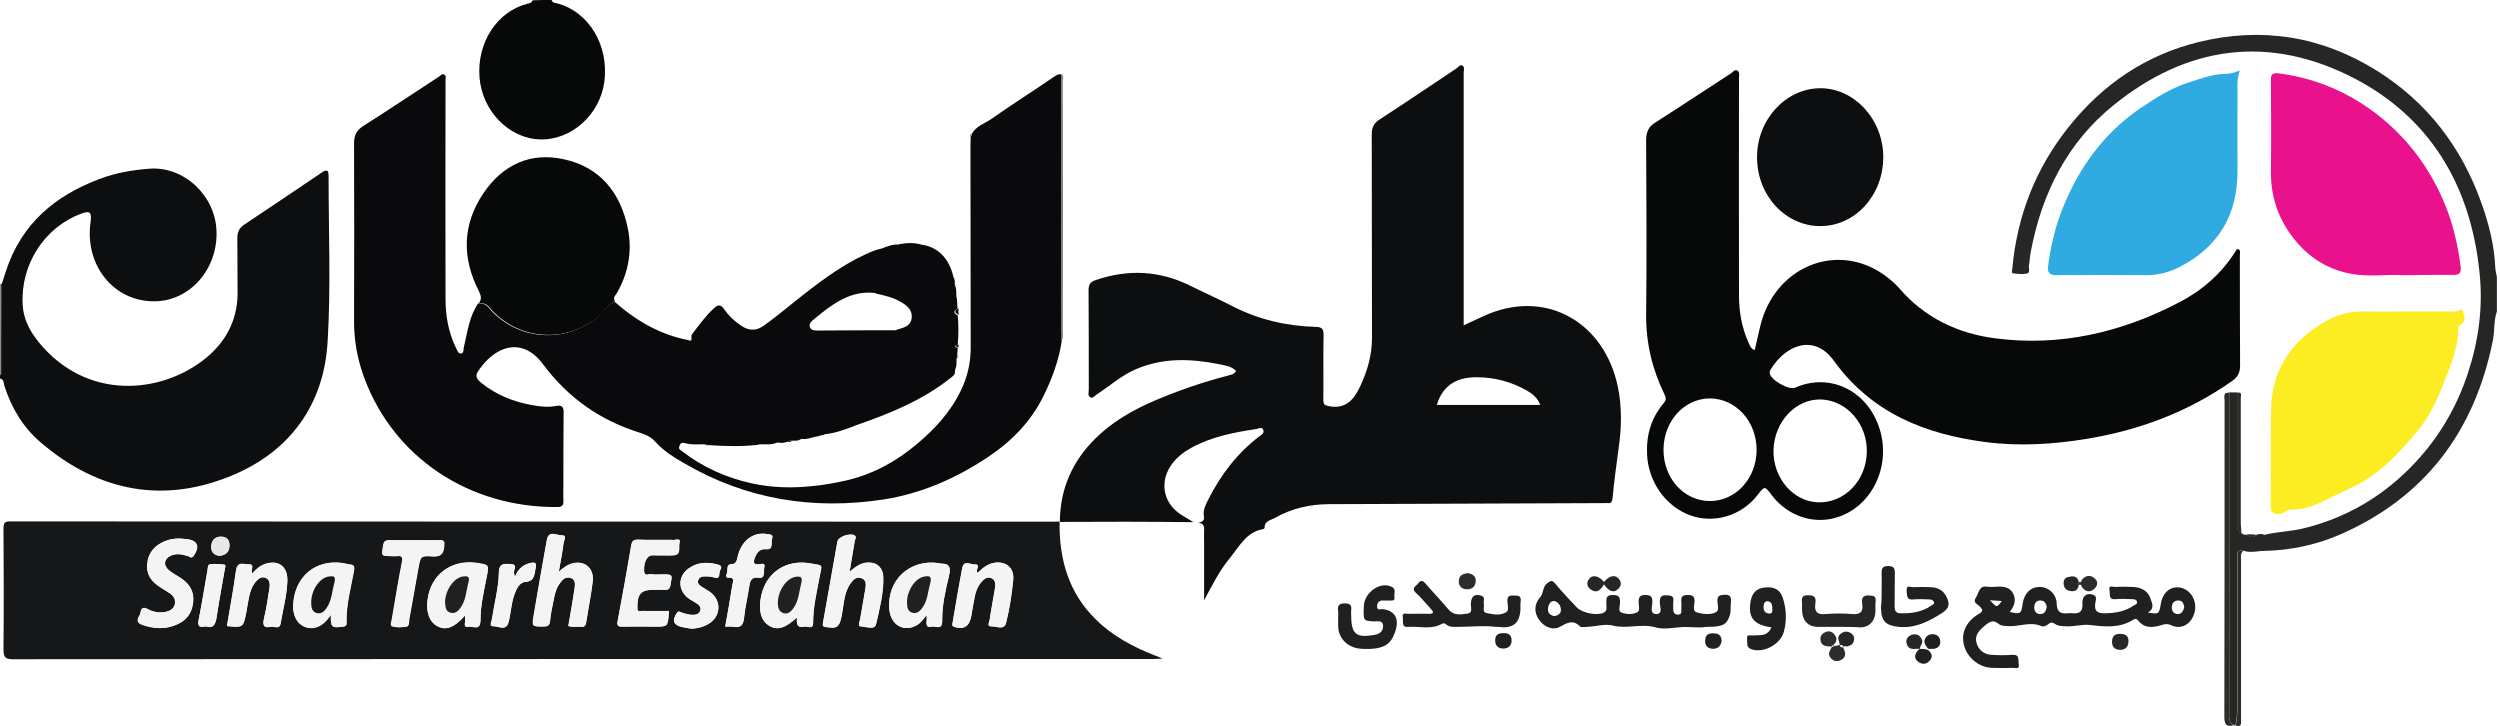<svg width="303" height="88" viewBox="0 0 303 88" fill="none" xmlns="http://www.w3.org/2000/svg">
<path d="M0.225 34.365C0.393 33.89 0.561 33.384 0.702 32.909C2.61 27.024 6.764 23.701 12.012 21.708C14.004 20.948 16.053 20.6 18.158 20.442C22.311 20.157 26.1 23.701 26.241 28.005C26.409 32.625 23.013 36.485 18.747 36.517C13.808 36.58 10.244 32.182 10.973 26.929C11.142 25.726 10.917 25.505 9.879 25.884C5.388 27.53 2.47 32.055 2.75 36.928C2.863 38.985 3.873 40.567 5.164 42.023C11.226 48.826 20.375 47.56 25.483 42.941C27.616 40.979 28.851 38.447 28.794 35.283C28.766 33.131 28.794 30.979 28.766 28.827C28.766 28.131 28.991 27.657 29.524 27.277C32.695 25.157 35.867 23.037 39.038 20.885C39.656 20.474 39.824 20.663 39.824 21.36C39.824 28.036 40.105 34.713 39.712 41.358C39.263 49.206 35.025 54.649 28.43 57.497C20.038 61.104 12.04 59.712 4.911 53.604C2.835 51.832 1.403 49.491 0.533 46.769C0.421 46.453 0.505 45.947 0 45.883C0 45.757 0 45.599 0 45.472C0.253 45.282 0.196 44.966 0.196 44.712C0.253 41.263 0.253 37.814 0.225 34.365Z" fill="#0D0E0F"/>
<path d="M66.85 0C66.991 0.411 67.355 0.348 67.664 0.443C71.425 1.519 73.81 5.538 73.249 9.904C72.716 13.892 69.264 16.993 65.475 16.898C61.714 16.803 58.459 13.48 58.122 9.43C57.757 5.19 60.255 1.361 63.96 0.443C64.212 0.38 64.465 0.348 64.549 0.032C65.307 1.93091e-06 66.093 0 66.85 0Z" fill="#070808"/>
<path d="M0.225 34.365C0.225 37.814 0.253 41.263 0.253 44.713C0.253 44.966 0.309 45.282 0.056 45.472C0.056 41.801 0.056 38.099 0.056 34.428C0.112 34.397 0.168 34.397 0.225 34.365Z" fill="#2C2D2B"/>
<path d="M98.928 52.908C98.339 53.035 97.778 53.288 97.16 53.193C97.104 53.193 97.048 53.225 96.992 53.256C96.683 53.478 96.347 53.383 96.038 53.414C95.841 53.414 95.617 53.351 95.448 53.541C95.056 53.668 94.691 53.731 94.298 53.636C94.242 53.636 94.186 53.636 94.129 53.668C93.456 53.952 92.726 53.826 92.025 53.858C91.94 53.889 91.856 53.889 91.8 53.921C89.835 54.142 87.899 54.079 85.934 53.952C85.794 53.921 85.626 53.889 85.486 53.858C84.644 53.826 83.83 53.952 82.988 53.699C82.679 53.604 82.454 53.699 82.342 54.079C82.202 54.459 82.454 54.522 82.651 54.68C85.233 56.674 88.124 57.94 91.211 58.604C93.568 59.11 95.982 59.174 98.423 58.92C99.799 58.794 101.146 58.541 102.465 58.256C105.664 57.528 108.527 56.009 111.081 53.858C113.242 52.054 115.178 49.997 116.469 47.307C117.283 45.63 117.676 43.858 117.648 41.959C117.62 33.859 117.648 25.758 117.62 17.657C117.62 17.277 117.648 16.898 117.648 16.518C117.76 16.455 117.788 16.391 117.76 16.265C118.293 15.284 119.275 14.999 120.089 14.461C122.559 12.721 125.113 11.107 127.611 9.398C127.947 9.177 128.256 8.923 128.649 9.018C128.649 18.29 128.649 27.53 128.649 36.802C128.649 38.32 128.677 39.839 128.677 41.39C128.312 43.7 127.527 45.852 126.516 47.908C124.916 51.199 122.447 53.636 119.528 55.535C115.683 58.066 111.558 59.838 107.095 60.534C98.62 61.832 90.481 60.566 82.903 56.136C81.641 55.408 80.378 54.617 79.367 53.478C78.862 52.908 78.189 52.655 77.515 52.434C72.828 50.978 68.899 48.288 65.812 44.143C63.23 40.662 59.862 42.023 57.926 45.029C57.505 45.662 57.926 46.073 58.347 46.421C60.143 47.845 62.164 48.668 64.381 49.079C65.363 49.269 66.373 49.396 67.356 49.206C68.141 49.048 68.338 49.333 68.31 50.092C68.282 52.94 68.282 55.788 68.282 58.636C68.282 59.332 68.254 60.028 68.282 60.724C68.31 61.262 68.085 61.452 67.58 61.452C56.747 61.547 47.767 55.345 44.23 46.01C43.36 43.731 42.911 41.422 42.911 38.953C42.939 31.77 42.939 24.555 42.911 17.372C42.911 16.391 43.22 15.79 44.006 15.284C47.093 13.322 50.124 11.297 53.183 9.303C53.379 9.177 53.604 8.86 53.856 9.05C54.109 9.208 53.997 9.556 53.997 9.809C53.997 18.606 53.969 27.403 53.997 36.2C53.997 38.289 54.362 40.346 55.288 42.213C55.428 42.466 55.54 42.877 55.849 42.846C56.242 42.814 56.158 42.371 56.214 42.086C56.663 40.251 56.859 38.352 57.954 36.77C58.431 36.77 58.824 36.802 59.217 37.276C62.529 41.232 68.394 41.738 72.323 38.479C73.053 37.877 73.558 36.96 74.428 36.517C77.094 38.89 80.069 40.599 83.493 41.232C83.633 41.39 83.773 41.358 83.858 41.168C83.802 40.947 83.717 40.725 83.886 40.504C84.728 39.396 85.542 38.257 86.552 37.34C87.001 36.928 87.338 36.865 87.731 37.434C88.292 38.225 88.994 38.922 89.808 39.46C90.734 40.093 91.604 40.156 92.586 39.46C94.27 38.257 95.813 36.928 97.441 35.662C100.107 33.574 102.83 31.612 105.945 30.378C106.281 30.251 106.618 30.188 106.955 30.093C107.095 30.03 107.208 29.998 107.348 29.935C107.825 29.777 108.33 29.587 108.835 29.65C108.92 29.618 109.004 29.618 109.06 29.587C109.846 29.429 110.66 29.397 111.445 29.587C111.53 29.618 111.586 29.618 111.67 29.65C113.634 29.903 115.01 31.296 115.515 33.416C115.515 33.479 115.543 33.542 115.571 33.605C115.739 33.859 115.739 34.144 115.711 34.428C115.739 34.492 115.739 34.587 115.767 34.65C115.936 35.061 115.908 35.472 115.908 35.884C115.936 36.042 115.964 36.169 115.992 36.327C116.02 36.675 116.02 37.023 116.048 37.403C115.543 37.688 115.543 37.972 116.076 38.225C116.188 39.396 116.188 40.599 116.076 41.77C115.936 41.801 115.767 41.801 115.795 42.023C115.824 42.086 115.964 42.149 116.076 42.181C116.048 42.466 116.048 42.751 116.02 43.035C115.992 43.194 115.964 43.352 115.936 43.51C115.936 43.921 115.964 44.333 115.795 44.712C115.767 44.807 115.739 44.871 115.739 44.966C115.795 45.345 115.571 45.535 115.318 45.725C111.81 48.541 107.769 50.155 103.643 51.579C103.531 51.642 103.391 51.674 103.279 51.737C102.212 52.117 101.118 52.529 99.995 52.623C99.939 52.655 99.883 52.687 99.799 52.718C99.602 52.75 99.406 52.782 99.209 52.845C99.181 52.813 99.041 52.845 98.928 52.908ZM108.499 40.029C108.583 39.998 108.695 39.966 108.779 39.934C109.509 39.713 110.379 39.555 110.491 38.542C110.603 37.498 109.846 36.96 109.088 36.548C108.218 36.042 107.236 35.821 106.253 35.599C106.169 35.568 106.085 35.536 106.001 35.504C103.082 35.188 100.893 36.833 98.76 38.605C98.451 38.858 97.974 39.206 98.171 39.681C98.339 40.093 98.872 40.061 99.293 40.061C102.38 40.029 105.44 40.029 108.499 40.029Z" fill="#0A0A0C"/>
<path d="M128.452 63.256C128.48 59.205 129.996 55.883 132.746 53.161C135.665 50.282 139.257 48.731 142.934 47.37C144.87 46.643 146.863 46.041 148.884 45.503C149.22 45.408 149.585 45.377 149.81 44.965C149.248 44.364 148.491 44.301 147.761 44.143C144.281 43.447 140.829 43.32 137.461 44.839C135.805 45.598 134.43 46.833 132.915 47.813C132.662 47.972 132.438 48.32 132.157 48.161C131.792 47.972 131.96 47.529 131.96 47.212C131.96 43.225 131.96 39.206 131.932 35.219C131.932 34.492 132.129 34.175 132.774 33.953C136.731 32.593 140.604 32.783 144.365 34.681C146.021 35.504 147.733 36.264 149.389 37.118C152.588 38.763 155.984 39.523 159.492 39.618C160.194 39.649 160.446 39.839 160.418 40.63C160.362 43.225 160.418 45.852 160.39 48.446C160.39 49.111 160.587 49.111 161.12 49.237C163.056 49.586 164.067 48.51 164.852 46.833C165.722 44.965 166.284 43.067 166.284 40.978C166.256 32.751 166.284 24.524 166.256 16.296C166.256 15.41 166.536 14.904 167.238 14.461C170.353 12.436 173.44 10.347 176.527 8.29C176.752 8.132 176.976 7.753 177.285 7.974C177.538 8.164 177.397 8.544 177.397 8.86C177.397 18.48 177.397 28.131 177.397 37.751C177.397 38.257 177.397 38.795 177.397 39.428C178.464 38.953 179.446 38.447 180.456 38.035C187.529 35.156 194.461 39.08 196.088 46.896C196.594 49.364 196.537 51.864 196.173 54.364C195.892 56.357 195.639 58.351 195.443 60.344C195.387 60.819 195.275 61.041 194.826 60.977C194.685 60.946 194.573 60.977 194.433 60.977C183.347 61.009 172.233 61.072 161.148 61.104C158.762 61.104 156.545 61.61 154.44 62.812C153.963 63.066 153.262 63.129 153.262 63.983C153.262 64.047 153.121 64.142 153.065 64.142C151.045 64.458 150.175 66.293 148.996 67.717C147.761 69.205 146.891 71.008 145.937 72.749C145.937 70.375 145.937 68.002 145.937 65.629C145.937 65.186 145.909 64.711 145.937 64.268C145.993 63.73 145.824 63.414 145.207 63.35C145.712 63.287 146.021 63.097 145.909 62.528C145.796 61.8 146.105 61.23 146.414 60.597C147.957 57.528 149.978 54.902 152.644 52.876C152.897 52.687 153.29 52.497 153.093 52.085C152.925 51.706 152.56 51.927 152.307 51.99C149.585 52.402 146.891 52.908 144.393 54.269C143.523 54.743 142.737 55.345 142.092 56.167C140.548 58.193 140.885 60.756 142.906 62.211C143.383 62.559 143.888 62.812 144.646 63.287C139.061 63.224 133.729 63.224 128.452 63.256ZM174.142 49.079C178.295 49.079 182.449 49.079 186.687 49.079C186.322 48.193 185.733 47.718 185.059 47.339C183.179 46.263 181.13 45.725 179.025 45.725C176.752 45.693 174.9 46.548 174.142 49.079Z" fill="#0D0E0F"/>
<path d="M128.425 63.224C128.34 67.844 129.575 71.926 132.831 75.09C134.879 77.116 137.349 78.413 139.931 79.426C140.184 79.52 140.408 79.615 140.913 79.805C140.436 79.837 140.212 79.869 139.987 79.869C93.849 79.869 47.71 79.869 1.572 79.9C0.646 79.9 0.421 79.679 0.421 78.666C0.477 73.793 0.449 68.92 0.421 64.078C0.421 63.319 0.618 63.192 1.263 63.192C43.444 63.224 85.654 63.224 127.835 63.224C128.06 63.192 128.256 63.224 128.425 63.224C128.453 63.256 128.425 63.224 128.425 63.224ZM62.444 69.838C62.388 69.711 62.304 69.616 62.304 69.49C62.22 69.078 62.837 68.382 61.883 68.382C61.181 68.35 60.508 68.192 60.48 69.426C60.424 71.325 59.918 73.192 59.638 75.059C59.582 75.375 59.245 75.945 59.806 75.913C60.424 75.882 61.35 76.578 61.658 75.375C61.939 74.268 61.967 73.129 62.36 72.053C62.613 71.356 62.977 70.597 63.679 70.534C64.858 70.47 64.774 69.553 64.942 68.762C65.054 68.224 64.802 68.16 64.437 68.224C63.483 68.382 62.809 68.92 62.444 69.838ZM81.051 74.046C79.957 74.046 78.862 74.046 77.768 74.046C77.571 74.046 77.263 74.236 77.234 73.73C77.206 72.021 77.627 71.483 79.199 71.483C79.648 71.483 80.097 71.451 80.546 71.483C80.967 71.515 81.163 71.388 81.248 70.882C81.5 69.616 81.528 69.616 80.265 69.616C79.816 69.616 79.339 69.679 78.918 69.584C78.61 69.521 78.076 69.964 78.048 69.205C77.992 68.16 78.385 67.338 79.002 67.306C79.873 67.306 80.743 67.338 81.612 67.306C82.595 67.274 82.202 66.325 82.342 65.787C82.511 65.186 81.921 65.439 81.697 65.439C80.237 65.407 78.778 65.471 77.319 65.407C76.729 65.376 76.561 65.597 76.477 66.198C75.972 69.236 75.41 72.274 74.849 75.28C74.765 75.787 74.877 75.945 75.354 75.945C76.701 75.913 78.076 75.945 79.423 75.945C80.883 75.945 80.883 75.945 81.051 74.331C81.079 74.268 81.051 74.204 81.051 74.046ZM67.72 69.3C67.945 68.034 68.169 66.958 68.31 65.85C68.338 65.534 68.787 64.87 68.113 64.901C67.496 64.933 66.514 64.205 66.289 65.502C65.728 68.508 65.223 71.483 64.718 74.489C64.465 75.976 64.465 75.945 65.868 75.945C66.373 75.945 66.626 75.85 66.682 75.249C66.738 74.457 66.935 73.666 67.075 72.907C67.215 72.147 67.356 71.42 67.805 70.787C68.141 70.281 68.534 69.838 69.18 70.059C69.853 70.281 69.713 70.945 69.629 71.483C69.404 72.939 69.152 74.426 68.899 75.882C69.432 76.071 69.938 75.913 70.443 75.976C70.864 76.04 71.004 75.787 71.06 75.407C71.313 73.761 71.65 72.147 71.846 70.502C72.042 68.92 70.92 67.939 69.46 68.287C68.843 68.414 68.338 68.762 67.72 69.3ZM102.97 69.3C103.194 67.971 103.391 66.737 103.615 65.502C103.643 65.312 103.84 65.123 103.643 64.933C103.222 64.49 101.623 64.996 101.51 65.597C100.921 68.857 100.36 72.116 99.77 75.407C99.714 75.723 99.686 75.882 100.079 75.945C101.51 76.198 101.763 75.976 102.044 74.489C102.296 73.192 102.296 71.768 103.11 70.66C103.419 70.217 103.84 69.806 104.429 70.027C105.075 70.281 104.962 70.913 104.878 71.451C104.682 72.654 104.457 73.825 104.261 75.027C104.205 75.312 103.924 75.85 104.373 75.882C104.99 75.913 106.029 76.388 106.197 75.597C106.618 73.761 107.123 71.894 107.067 69.964C107.039 68.762 106.253 68.097 105.131 68.16C104.289 68.224 103.671 68.698 102.97 69.3ZM21.863 65.281C21.217 65.249 20.572 65.344 19.954 65.597C18.747 66.104 17.934 66.958 17.821 68.414C17.709 69.743 18.439 70.534 19.393 71.167C19.786 71.42 20.179 71.641 20.544 71.894C20.965 72.179 21.301 72.591 21.189 73.192C21.077 73.761 20.628 74.014 20.151 74.141C19.365 74.331 18.579 74.204 17.877 73.825C16.923 73.318 17.12 74.299 16.867 74.647C16.53 75.154 16.614 75.502 17.204 75.723C18.635 76.23 20.067 76.325 21.47 75.66C22.592 75.154 23.266 74.268 23.378 72.907C23.49 71.578 22.901 70.724 21.919 70.091C21.442 69.743 20.908 69.49 20.431 69.11C19.73 68.508 19.87 67.717 20.684 67.338C21.386 67.021 22.087 67.18 22.761 67.401C22.985 67.464 23.182 67.749 23.434 67.369C24.192 66.262 23.939 65.566 22.677 65.344C22.452 65.312 22.171 65.312 21.863 65.281ZM40.105 74.521C40.049 76.04 40.217 76.135 41.564 75.945C41.901 75.913 42.013 75.787 41.985 75.439C41.929 73.287 42.49 71.261 42.883 69.205C42.995 68.667 42.911 68.445 42.378 68.414C42.125 68.382 41.873 68.319 41.62 68.255C38.281 67.749 35.727 69.838 35.53 73.223C35.446 74.489 35.923 75.502 36.793 75.913C37.719 76.356 38.758 76.071 39.599 75.154C39.74 75.027 39.852 74.869 40.105 74.521ZM56.354 74.616C56.354 74.837 56.354 74.932 56.382 75.027C56.438 75.375 56.045 76.071 56.831 75.913C57.337 75.818 58.235 76.483 58.235 75.09C58.235 73.318 58.656 71.61 58.992 69.869C59.273 68.445 59.273 68.445 57.926 68.224C55.035 67.749 52.593 69.3 51.948 71.989C51.527 73.761 51.892 75.185 52.902 75.787C53.969 76.483 54.979 76.135 56.354 74.616ZM112.315 74.552C112.315 74.869 112.315 75.027 112.315 75.154C112.259 75.66 112.259 76.103 112.905 75.945C113.382 75.818 114.224 76.483 114.196 75.217C114.168 73.382 114.589 71.578 115.01 69.806C115.262 68.825 115.094 68.287 114.083 68.319C113.999 68.319 113.887 68.287 113.803 68.255C110.239 67.717 107.432 70.376 107.797 73.92C107.993 75.787 109.593 76.673 111.137 75.755C111.586 75.502 111.866 75.09 112.315 74.552ZM96.599 74.837C96.487 75.723 96.711 76.166 97.469 75.945C97.834 75.85 98.535 76.388 98.535 75.439C98.535 73.54 98.985 71.736 99.321 69.901C99.602 68.35 99.855 68.572 98.227 68.287C95.308 67.781 92.923 69.331 92.277 72.084C91.884 73.825 92.165 75.122 93.091 75.755C94.101 76.451 95.055 76.23 96.599 74.837ZM118.49 69.426C118.153 69.11 118.939 68.35 118.153 68.414C117.648 68.445 116.834 67.844 116.637 68.857C116.216 71.04 115.88 73.223 115.487 75.407C115.459 75.628 115.346 75.85 115.683 75.976C116.806 76.356 117.507 75.913 117.732 74.647C117.872 73.856 117.984 73.065 118.153 72.306C118.265 71.704 118.49 71.103 118.882 70.629C119.219 70.249 119.584 69.838 120.145 70.059C120.735 70.312 120.651 70.882 120.594 71.388C120.398 72.622 120.145 73.825 119.977 75.059C119.949 75.344 119.556 75.945 120.173 75.913C120.763 75.882 121.717 76.419 121.942 75.502C122.363 73.793 122.643 72.053 122.812 70.281C122.952 68.857 121.998 68.034 120.651 68.192C119.724 68.319 119.079 68.857 118.49 69.426ZM27.504 75.882C29.496 76.071 29.496 76.071 29.861 74.173C29.973 73.603 30.058 73.034 30.17 72.432C30.31 71.736 30.535 71.103 30.956 70.565C31.292 70.154 31.685 69.806 32.218 70.059C32.78 70.312 32.724 70.913 32.639 71.42C32.443 72.622 32.275 73.825 31.994 74.996C31.77 75.882 32.05 76.135 32.808 75.976C33.229 75.882 33.874 76.356 34.015 75.565C34.295 73.856 34.772 72.179 34.828 70.439C34.885 68.73 33.846 67.876 32.303 68.319C31.601 68.508 31.04 68.983 30.563 69.521C30.31 69.11 30.984 68.382 30.114 68.414C29.524 68.445 28.767 67.971 28.598 69.205C28.289 71.42 27.869 73.635 27.504 75.882ZM50.264 65.471C49.254 65.471 48.272 65.471 47.261 65.471C46.812 65.471 46.56 65.534 46.475 66.104C46.251 67.401 46.223 67.401 47.486 67.401C47.71 67.401 47.935 67.433 48.159 67.401C48.721 67.338 48.861 67.496 48.749 68.16C48.3 70.439 47.907 72.717 47.542 74.996C47.486 75.312 47.233 75.818 47.57 75.913C48.103 76.071 48.721 76.04 49.282 75.945C49.647 75.882 49.562 75.375 49.619 75.059C49.983 73.034 50.348 70.977 50.713 68.92C50.994 67.401 50.994 67.338 52.453 67.433C53.407 67.496 53.772 67.18 53.856 66.198C53.913 65.629 53.856 65.471 53.323 65.471C52.257 65.471 51.246 65.471 50.264 65.471ZM87.899 75.945C88.292 75.945 88.601 75.913 88.909 75.945C89.779 76.103 90.088 75.723 90.172 74.806C90.284 73.603 90.565 72.432 90.762 71.23C90.874 70.47 90.958 69.838 91.968 69.996C92.782 70.122 92.502 69.205 92.614 68.762C92.782 68.129 92.193 68.382 91.996 68.382C91.267 68.445 91.267 68.097 91.491 67.528C91.744 66.895 92.109 66.483 92.81 66.547C93.821 66.641 93.372 65.661 93.568 65.218C93.764 64.743 93.203 64.775 92.923 64.711C91.267 64.427 89.807 65.566 89.386 67.496C89.274 68.002 89.218 68.35 88.573 68.382C87.955 68.414 88.264 69.173 88.067 69.553C87.955 69.743 87.983 69.996 88.264 69.996C89.134 69.933 88.797 70.565 88.741 70.945C88.488 72.622 88.208 74.236 87.899 75.945ZM83.802 76.198C84.531 76.166 85.233 76.008 85.85 75.628C87.422 74.711 87.478 72.717 85.991 71.704C85.654 71.483 85.317 71.293 84.98 71.072C84.756 70.913 84.531 70.692 84.587 70.407C84.672 70.091 84.896 69.869 85.233 69.869C85.682 69.838 86.131 69.838 86.58 69.996C87.394 70.249 87.085 69.426 87.282 69.11C87.478 68.825 87.478 68.54 87.057 68.445C85.822 68.097 84.615 68.097 83.521 68.857C82.09 69.838 82.146 71.61 83.549 72.591C83.858 72.78 84.166 72.939 84.475 73.16C84.756 73.35 85.008 73.635 84.868 74.014C84.756 74.363 84.447 74.521 84.11 74.521C83.577 74.552 83.1 74.394 82.595 74.236C82.398 74.173 82.23 73.983 82.034 74.299C81.444 75.185 81.612 75.723 82.567 75.976C82.96 76.071 83.381 76.103 83.802 76.198ZM24.922 75.913C25.876 76.23 26.128 75.66 26.269 74.711C26.549 72.844 26.914 70.977 27.223 69.11C27.251 68.888 27.419 68.508 27.223 68.445C26.662 68.35 26.072 68.319 25.511 68.382C25.146 68.414 25.202 68.857 25.146 69.141C24.781 71.072 24.501 73.034 24.108 74.964C23.939 75.818 24.052 76.135 24.922 75.913ZM26.634 67.369C27.251 67.274 27.784 66.99 27.812 66.198C27.84 65.439 27.448 65.059 26.774 65.059C26.044 65.059 25.623 65.534 25.595 66.262C25.567 66.895 25.96 67.306 26.634 67.369Z" fill="#161718"/>
<path d="M271.302 30.188C271.583 30.378 271.471 30.694 271.471 30.948C271.471 35.409 271.471 39.839 271.499 44.301C271.499 45.156 271.218 45.694 270.544 46.168C265.156 49.965 259.234 52.149 252.892 53.193C248.822 53.858 244.697 54.111 240.599 53.573C233.443 52.623 226.904 50.155 222.245 43.7C219.887 40.441 216.436 41.77 214.611 44.776C214.527 44.902 214.471 45.092 214.499 45.251C214.611 46.073 216.828 47.307 217.558 46.991C221.684 45.156 226.174 47.244 227.718 51.706C229.289 56.199 227.072 61.167 222.89 62.623C219.944 63.667 216.66 62.591 214.696 59.965C213.882 58.889 213.882 58.889 213.04 59.965C211.103 62.496 207.764 63.509 204.873 62.465C201.842 61.357 199.765 58.383 199.625 55.06C199.512 52.687 200.158 50.598 201.645 48.858C201.982 48.447 201.926 48.225 201.73 47.782C200.242 44.744 199.484 41.548 199.512 38.099C199.597 31.074 199.541 24.049 199.512 17.024C199.512 16.012 199.793 15.347 200.635 14.841C203.722 12.879 206.753 10.854 209.84 8.86C210.065 8.702 210.289 8.354 210.598 8.575C210.879 8.765 210.766 9.145 210.766 9.43C210.766 18.227 210.738 27.024 210.766 35.821C210.766 37.783 211.103 39.681 211.889 41.453C212.057 41.801 212.142 42.244 212.675 42.434C212.899 41.485 213.096 40.536 213.32 39.618C215.004 32.371 222.554 29.207 228.363 33.321C229.009 33.795 229.626 34.302 230.159 34.903C233.302 38.574 237.372 40.441 241.862 41.01C249.664 42.023 257.101 40.314 264.118 36.643C266.868 35.219 269.197 33.226 270.937 30.473C270.993 30.378 271.05 30.315 271.106 30.22C271.162 30.22 271.246 30.22 271.302 30.188ZM214.948 54.522C214.864 57.908 217.306 60.788 220.365 60.883C223.536 60.977 226.174 58.288 226.258 54.807C226.342 51.421 223.873 48.541 220.729 48.415C217.67 48.32 215.06 51.073 214.948 54.522ZM201.617 54.459C201.589 57.94 204.059 60.693 207.202 60.724C210.345 60.756 212.871 58.003 212.899 54.585C212.927 51.073 210.374 48.288 207.202 48.288C204.115 48.32 201.645 51.041 201.617 54.459Z" fill="#070808"/>
<path d="M291.06 37.751C293.024 37.751 295.017 37.751 296.981 37.751C297.234 37.751 297.514 37.783 297.767 37.719C298.076 37.656 298.441 37.245 298.553 37.909C298.637 38.384 298.974 38.922 298.328 39.238C298.048 39.365 297.964 39.586 297.964 39.903C297.907 42.371 296.925 44.523 296.055 46.738C295.269 48.763 294.315 50.662 292.968 52.275C291.2 54.364 289.432 56.389 287.131 57.908C285.419 59.047 283.594 59.712 281.826 60.629C280.479 61.294 279.188 61.8 277.673 61.769C277.168 61.769 276.747 62.306 276.185 62.306C275.568 62.306 275.203 62.212 275.203 61.325C275.259 57.402 275.175 53.478 275.259 49.554C275.287 47.402 275.82 45.377 276.943 43.51C278.038 41.706 279.469 40.441 281.209 39.333C282.977 38.194 284.745 37.656 286.766 37.751C288.225 37.783 289.628 37.751 291.06 37.751Z" fill="#FCED23"/>
<path d="M291.228 33.352C289.348 33.226 287.074 33.606 284.829 33.163C281.742 32.561 279.301 30.853 277.448 28.163C275.933 25.948 275.203 23.48 275.231 20.695C275.287 17.088 275.259 13.48 275.231 9.841C275.231 9.113 275.259 8.797 276.185 8.892C280.844 9.493 285.026 11.329 288.73 14.366C292.126 17.183 294.68 20.695 296.392 24.935C297.346 27.277 297.879 29.713 298.216 32.182C298.328 33.036 298.16 33.352 297.29 33.321C295.41 33.289 293.501 33.352 291.228 33.352Z" fill="#EA118C"/>
<path d="M271.471 8.544C271.106 9.493 271.19 10.379 271.19 11.265C271.19 14.366 271.162 17.467 271.19 20.537C271.246 26.138 268.776 29.998 264.146 32.371C262.939 32.973 261.62 33.352 260.217 33.352C256.568 33.321 252.892 33.321 249.243 33.352C248.43 33.352 248.121 33.068 248.233 32.213C248.57 29.619 249.187 27.15 250.198 24.745C252.246 19.841 255.333 15.854 259.571 13.006C261.311 11.835 263.135 10.696 265.072 10.063C266.559 9.588 268.075 8.987 269.675 8.955C270.292 8.955 270.825 8.797 271.471 8.544Z" fill="#2FABE1"/>
<path d="M74.512 36.485C73.642 36.897 73.165 37.814 72.407 38.447C68.478 41.706 62.641 41.2 59.301 37.245C58.908 36.77 58.515 36.738 58.038 36.738C58.403 36.264 58.319 35.852 58.038 35.283C55.961 31.232 56.045 27.214 58.571 23.448C60.957 19.904 64.353 18.417 68.338 19.303C72.604 20.22 75.214 23.227 76.112 27.783C76.645 30.473 76.14 33.099 74.793 35.473C74.624 35.757 74.259 36.042 74.512 36.485Z" fill="#070808"/>
<path d="M302.623 33.574C302.623 34.966 302.623 36.359 302.623 37.751C302.23 38.858 302.37 40.061 302.145 41.2C299.9 52.529 293.698 60.313 283.791 64.711C280.844 66.009 277.701 66.705 274.474 66.768C273.604 66.768 272.734 67.053 271.892 66.737C271.078 66.61 271.134 67.211 271.134 67.781C271.134 73.825 271.134 79.837 271.134 85.881C271.134 86.577 271.106 87.273 270.909 87.938C270.825 87.906 270.741 87.906 270.685 87.875C270.095 87.495 270.18 86.894 270.18 86.292C270.18 73.382 270.18 60.471 270.18 47.56C270.516 47.56 270.825 47.56 271.162 47.56C271.162 52.813 271.162 58.066 271.162 63.351C271.162 63.889 271.106 64.395 271.695 64.648C271.807 64.711 271.892 64.743 272.004 64.806C272.509 64.838 273.014 65.376 273.519 64.806C273.772 64.711 274.053 64.68 274.305 64.775C274.417 64.87 274.53 64.87 274.642 64.775C276.214 64.427 277.841 64.395 279.413 63.984C284.24 62.749 288.45 60.376 292.07 56.737C295.298 53.51 297.655 49.649 299.114 45.219C300.405 41.295 300.967 37.213 300.518 33.036C299.423 22.214 294.315 14.145 285.279 9.462C275.091 4.209 265.156 5.443 256.119 12.784C250.647 17.214 247.475 23.322 246.128 30.536C246.016 31.074 246.016 31.644 245.904 32.182C245.848 32.53 246.128 33.068 245.623 33.163C245.09 33.258 244.528 33.194 243.995 33.131C243.771 33.099 243.855 32.846 243.883 32.625C244.472 26.106 246.746 20.379 250.703 15.411C254.912 10.126 260.161 6.645 266.475 5.095C274.109 3.228 281.378 4.367 288.141 8.607C294.119 12.373 298.357 17.784 300.798 24.745C301.668 27.214 302.314 29.745 302.426 32.403C302.454 32.846 302.566 33.226 302.623 33.574Z" fill="#262624"/>
<path d="M220.617 27.403C216.407 27.403 212.955 23.701 212.955 19.081C212.927 14.524 216.407 10.727 220.589 10.695C224.743 10.664 228.251 14.461 228.251 19.049C228.251 23.669 224.855 27.403 220.617 27.403Z" fill="#0D0E0F"/>
<path d="M260.301 74.236C261.676 74.457 261.676 74.457 261.9 73.128C262.153 71.704 263.219 70.913 264.426 71.261C265.633 71.609 266.334 72.97 265.97 74.267C265.577 75.66 264.37 76.356 263.163 75.786C262.686 75.565 262.377 75.628 261.872 75.786C260.946 76.071 259.908 76.166 259.178 75.248C258.953 74.964 258.785 74.964 258.532 75.122C256.905 76.135 255.165 75.976 253.369 75.755C252.442 75.628 251.46 75.945 250.506 75.913C249.973 75.881 249.468 75.913 249.019 75.597C248.766 75.407 248.57 75.407 248.317 75.597C248.064 75.818 247.699 76.008 247.419 75.881C246.016 75.28 244.64 76.008 243.265 75.881C242.9 75.85 242.508 75.85 242.255 75.628C241.441 74.932 240.88 75.565 240.318 76.04C239.785 76.514 239.308 77.115 239.561 77.938C239.813 78.793 240.459 79.299 241.301 79.362C242.171 79.425 243.041 79.425 243.911 79.362C244.809 79.299 244.584 79.995 244.669 80.47C244.809 81.166 244.276 80.944 243.995 80.944C243.153 80.976 242.311 80.976 241.469 80.944C239.841 80.913 238.382 79.679 238.017 78.128C237.68 76.672 238.298 75.312 239.841 74.394C240.431 74.046 240.29 73.888 239.926 73.476C239.673 73.223 239.056 73.033 239.477 72.432C239.841 71.894 239.841 70.945 240.824 71.103C241.245 71.166 241.666 71.135 242.087 71.103C242.844 71.072 243.63 71.166 244.023 71.989C244.388 72.78 244.107 73.54 243.574 74.173C244.893 74.457 244.977 74.426 245.146 73.16C245.342 71.926 246.072 71.166 247.138 71.135C248.205 71.103 249.215 71.926 249.271 73.128C249.299 74.236 249.776 74.394 250.59 74.331C250.815 74.299 251.039 74.299 251.264 74.331C252.05 74.394 252.471 74.078 252.386 73.128C252.33 72.211 252.976 71.768 253.761 72.116C254.182 72.306 254.014 72.749 253.958 73.033C253.761 74.173 254.323 74.362 255.193 74.331C256.4 74.299 257.578 74.109 258.617 73.382C258.785 73.287 259.038 73.223 259.01 72.97C258.982 72.685 258.701 72.622 258.476 72.622C257.775 72.59 257.045 72.559 256.343 72.622C255.501 72.685 255.782 71.957 255.67 71.546C255.53 70.882 256.035 71.135 256.287 71.135C257.017 71.103 257.775 71.103 258.532 71.135C259.683 71.198 260.441 71.736 260.693 72.717C260.946 73.318 261.03 73.888 260.301 74.236ZM248.064 73.476C247.952 73.065 247.728 72.749 247.222 72.78C246.745 72.812 246.549 73.192 246.549 73.635C246.549 74.109 246.829 74.426 247.279 74.426C247.784 74.426 248.008 74.078 248.064 73.476ZM264.735 73.571C264.651 73.128 264.51 72.78 264.005 72.78C263.5 72.78 263.247 73.097 263.219 73.603C263.219 74.078 263.472 74.394 263.921 74.426C264.426 74.426 264.623 74.046 264.735 73.571ZM241.188 72.749C242.002 73.666 242.002 73.666 242.62 72.844C242.171 72.812 241.778 72.78 241.188 72.749Z" fill="#1F2021"/>
<path d="M206.809 75.977C205.883 76.135 204.845 75.945 203.806 76.008C202.796 76.072 201.589 76.325 200.663 76.04C198.923 75.534 197.211 76.261 195.471 75.818C194.573 75.565 193.394 75.945 192.328 75.977C192.047 75.977 191.626 76.072 191.486 75.913C190.616 75.027 189.886 75.534 189.044 75.977C188.146 76.451 187.08 75.945 186.49 75.059C185.929 74.204 185.929 73.224 186.659 72.401C187.108 71.895 186.94 71.103 187.529 70.692C187.894 70.407 188.09 70.249 188.455 70.692C189.297 71.705 190.195 72.654 191.093 73.603C191.739 74.299 193.535 74.648 194.349 74.268C194.854 74.046 194.685 73.572 194.685 73.192C194.685 72.559 194.629 72.084 195.499 72.116C196.313 72.116 196.369 72.464 196.341 73.16C196.313 73.54 196.089 74.11 196.566 74.268C197.155 74.458 197.801 74.489 198.39 74.236C198.783 74.046 198.643 73.54 198.614 73.192C198.558 72.464 198.671 72.053 199.513 72.116C200.13 72.148 200.242 72.338 200.27 72.939C200.27 73.477 199.877 74.426 200.775 74.426C201.561 74.394 201.168 73.477 201.168 73.002C201.168 72.338 201.337 72.116 201.982 72.148C202.544 72.179 202.936 72.211 202.796 72.97C202.768 73.192 202.796 73.445 202.796 73.698C202.768 74.141 202.88 74.489 203.357 74.489C203.863 74.521 203.778 74.078 203.778 73.73C203.778 73.477 203.806 73.224 203.778 73.002C203.694 72.306 203.919 72.116 204.564 72.116C205.182 72.116 205.406 72.274 205.378 72.97C205.35 73.413 205.097 74.078 205.687 74.236C206.416 74.426 207.258 74.553 207.96 74.204C208.381 74.015 208.185 73.382 208.156 72.939C208.1 72.211 208.409 72.116 208.998 72.084C209.644 72.053 209.868 72.306 209.784 72.97C209.728 73.477 209.812 74.015 209.672 74.521C209.279 75.723 208.858 75.977 206.809 75.977ZM188.399 74.679C188.82 74.584 189.185 74.394 189.185 73.92C189.185 73.35 188.764 72.876 188.315 72.844C187.922 72.812 187.641 73.319 187.613 73.793C187.585 74.363 187.95 74.584 188.399 74.679Z" fill="#1F2021"/>
<path d="M181.298 75.977C179.783 75.787 178.239 75.977 176.724 75.977C176.219 75.977 175.685 76.04 175.236 75.66C175.096 75.534 174.956 75.502 174.787 75.597C173.44 76.356 172.009 75.882 170.606 75.977C169.82 76.04 170.101 75.249 170.016 74.806C169.904 74.204 170.381 74.394 170.662 74.394C171.532 74.363 172.402 74.394 173.272 74.394C173.721 74.394 173.805 74.204 173.468 73.856C172.851 73.192 172.29 72.464 171.616 71.863C170.999 71.293 171.588 71.072 171.841 70.755C172.121 70.376 172.346 70.249 172.739 70.692C173.665 71.768 174.647 72.781 175.545 73.856C176.247 74.679 177.089 74.458 177.903 74.363C178.492 74.268 178.267 73.635 178.267 73.224C178.296 72.243 178.716 71.926 179.558 72.211C180.064 72.401 179.755 72.844 179.839 73.16C179.923 73.572 179.615 74.204 180.176 74.299C180.962 74.458 181.804 74.647 182.533 74.204C182.926 73.983 182.73 73.35 182.702 72.939C182.646 72.211 182.954 72.148 183.488 72.179C183.993 72.179 184.414 72.179 184.301 72.939C184.245 73.287 184.301 73.635 184.273 73.983C184.161 75.407 183.516 76.008 182.225 76.04C181.944 75.977 181.607 75.977 181.298 75.977Z" fill="#1F2021"/>
<path d="M162.186 74.806C162.186 74.553 162.214 74.331 162.186 74.078C162.074 73.382 162.298 73.129 163 73.129C163.674 73.129 163.842 73.382 163.758 74.015C163.73 74.141 163.758 74.299 163.758 74.426C163.758 76.831 164.291 77.337 166.536 76.958C167.126 76.863 167.659 76.578 167.631 75.85C167.603 75.154 166.985 75.312 166.564 75.312C165.217 75.249 165.217 75.249 165.301 73.413C165.386 71.736 167.406 70.376 168.753 71.167C169.202 71.42 168.95 71.99 169.006 72.401C169.062 72.844 168.725 72.781 168.501 72.781C168.248 72.781 167.996 72.812 167.715 72.781C167.266 72.749 166.929 72.907 166.901 73.445C166.873 74.078 167.35 73.793 167.603 73.825C169.062 74.015 169.651 74.996 169.09 76.578C168.585 78.002 167.883 78.793 164.993 78.635C163.674 78.571 162.551 77.749 162.242 76.451C162.158 75.913 162.186 75.344 162.186 74.806Z" fill="#1F2021"/>
<path d="M228.054 71.61C228.054 70.945 228.082 70.281 228.054 69.616C228.026 68.983 228.082 68.603 228.84 68.603C229.57 68.603 229.682 68.92 229.654 69.585C229.626 70.882 229.654 72.148 229.626 73.445C229.626 73.983 229.738 74.299 230.299 74.331C231.647 74.363 232.938 74.204 234.088 73.382C234.229 73.287 234.509 73.192 234.397 72.939C234.313 72.781 234.088 72.654 233.92 72.654C233.246 72.622 232.545 72.591 231.871 72.654C231.029 72.749 231.141 72.116 231.085 71.578C231.029 70.85 231.562 71.167 231.815 71.167C232.545 71.135 233.302 71.135 234.032 71.167C234.818 71.198 235.491 71.515 235.884 72.274C236.39 73.255 236.221 73.761 235.323 74.331C233.723 75.344 232.096 76.166 230.131 75.977C228.531 75.818 227.998 75.28 227.97 73.603C228.054 72.939 228.054 72.274 228.054 71.61Z" fill="#1F2021"/>
<path d="M214.695 76.04C212.478 75.723 211.805 74.774 212.198 72.749C212.422 71.673 213.096 71.261 213.994 71.198C214.892 71.103 215.706 71.388 216.042 72.369C216.52 73.73 216.576 75.154 216.211 76.546C215.79 78.16 213.601 79.267 212.141 78.634C211.636 78.413 211.777 77.812 211.749 77.369C211.692 76.831 212.141 77.052 212.394 77.021C213.208 76.926 214.162 77.242 214.695 76.04ZM214.808 73.825C214.808 73.382 214.752 72.939 214.274 72.875C213.882 72.812 213.741 73.192 213.741 73.571C213.741 74.078 213.966 74.331 214.443 74.362C214.836 74.362 214.808 74.109 214.808 73.825Z" fill="#1F2021"/>
<path d="M270.179 47.592C270.179 60.503 270.179 73.413 270.179 86.324C270.179 86.925 270.123 87.526 270.685 87.906C269.843 88.128 269.59 87.811 269.59 86.894C269.618 74.141 269.618 61.389 269.618 48.605C269.646 48.225 269.337 47.529 270.179 47.592Z" fill="#2C2D2B"/>
<path d="M222.778 75.976C221.965 75.976 221.151 75.976 220.365 75.976C219.102 75.976 218.428 75.217 218.4 73.856C218.4 73.572 218.428 73.287 218.4 73.034C218.316 72.369 218.513 72.116 219.186 72.147C219.86 72.147 220.14 72.369 220.028 73.097C219.86 74.141 220.253 74.521 221.235 74.426C222.329 74.331 223.424 74.331 224.518 74.426C225.445 74.489 225.866 74.173 225.697 73.16C225.557 72.306 225.95 72.116 226.651 72.179C227.128 72.211 227.381 72.274 227.325 72.875C227.269 73.318 227.325 73.793 227.297 74.236C227.213 75.312 226.539 76.008 225.529 76.04C224.575 75.976 223.676 75.976 222.778 75.976Z" fill="#262624"/>
<path d="M270.937 87.938C271.133 87.273 271.162 86.577 271.162 85.881C271.162 79.837 271.162 73.825 271.162 67.781C271.162 67.179 271.105 66.61 271.919 66.736C271.498 67.053 271.611 67.528 271.611 67.971C271.611 74.331 271.611 80.66 271.611 87.02C271.583 87.463 271.835 88.222 270.937 87.938Z" fill="#2C2D2B"/>
<path d="M271.667 64.68C271.078 64.427 271.134 63.889 271.134 63.382C271.134 58.13 271.134 52.877 271.134 47.592C271.835 47.466 271.555 48.004 271.583 48.32C271.583 53.351 271.583 58.414 271.583 63.446C271.611 63.857 271.639 64.268 271.667 64.68Z" fill="#2C2D2B"/>
<path d="M128.649 41.327C128.649 39.808 128.621 38.289 128.621 36.738C128.621 27.467 128.621 18.227 128.621 8.955C129.014 9.177 128.817 9.556 128.817 9.873C128.845 19.999 128.845 30.093 128.817 40.219C128.817 40.599 128.901 41.01 128.649 41.327Z" fill="#808282"/>
<path d="M194.404 70.819C193.955 71.61 193.45 71.958 192.721 71.388C192.3 71.04 192.272 70.534 192.636 70.122C193.029 69.616 193.815 69.806 194.404 70.534C195.022 69.774 195.724 69.616 196.173 70.122C196.565 70.565 196.509 71.008 196.116 71.388C195.583 71.894 194.994 71.705 194.404 70.819Z" fill="#262624"/>
<path d="M177.874 69.458C178.436 69.553 178.913 69.806 178.857 70.471C178.829 71.103 178.351 71.451 177.79 71.42C177.229 71.42 176.78 71.103 176.808 70.407C176.836 69.711 177.313 69.553 177.874 69.458Z" fill="#2C2D2B"/>
<path d="M257.971 77.78C257.943 78.476 257.494 78.761 256.961 78.761C256.343 78.761 255.923 78.413 255.979 77.654C256.035 76.894 256.568 76.799 257.101 76.831C257.606 76.862 258.027 77.084 257.971 77.78Z" fill="#262624"/>
<path d="M208.662 77.654C208.577 78.35 208.156 78.635 207.595 78.635C207.006 78.603 206.613 78.287 206.669 77.59C206.697 76.831 207.202 76.736 207.763 76.768C208.325 76.768 208.633 77.052 208.662 77.654Z" fill="#1F2021"/>
<path d="M182.168 76.736C182.758 76.704 183.207 76.894 183.207 77.622C183.207 78.318 182.758 78.603 182.197 78.603C181.607 78.603 181.214 78.287 181.214 77.59C181.214 76.957 181.607 76.736 182.168 76.736Z" fill="#1F2021"/>
<path d="M251.937 70.502C252.274 70.724 252.246 70.344 252.386 70.186C252.891 69.679 253.453 69.679 253.93 70.154C254.295 70.502 254.239 70.977 253.874 71.325C253.369 71.799 252.835 71.799 252.358 71.198C252.246 71.04 252.246 70.692 251.937 70.945C251.937 70.787 251.937 70.629 251.937 70.502Z" fill="#2C2D2B"/>
<path d="M223.367 78.445C223.732 79.109 223.816 79.742 222.974 80.058C222.554 80.217 222.161 80.09 221.852 79.71C221.459 79.204 221.824 78.824 222.02 78.413H221.992C222.104 78.381 222.301 78.445 222.217 78.16L222.189 78.192C222.441 78.413 222.722 78.16 222.974 78.192V78.16C223.031 78.476 223.199 78.476 223.367 78.445Z" fill="#2C2D2B"/>
<path d="M222.975 78.255C223.031 77.812 222.525 77.337 223.003 76.894C223.339 76.578 223.732 76.451 224.153 76.641C224.49 76.799 224.771 77.052 224.715 77.527C224.658 78.065 224.294 78.255 223.873 78.35C223.704 78.381 223.48 78.192 223.367 78.445H223.395C223.339 78.16 223.227 78.097 222.975 78.223V78.255Z" fill="#262624"/>
<path d="M233.246 77.59C233.415 77.116 233.751 76.862 234.201 76.862C234.706 76.862 235.099 77.116 235.155 77.685C235.211 78.255 234.874 78.571 234.369 78.635C234.144 78.666 233.92 78.635 233.695 78.635C233.443 78.318 233.19 78.033 233.246 77.59Z" fill="#1F2021"/>
<path d="M251.937 70.502C251.937 70.66 251.937 70.819 251.937 70.977C251.797 71.641 251.348 71.736 250.815 71.61C250.394 71.515 250.141 71.23 250.113 70.755C250.085 70.312 250.281 69.996 250.674 69.933C251.208 69.806 251.741 69.743 251.937 70.502Z" fill="#262624"/>
<path d="M233.695 78.793C234.144 79.172 234.313 79.615 233.864 80.09C233.471 80.533 232.938 80.565 232.46 80.185C231.899 79.742 232.096 79.236 232.489 78.793C232.573 78.73 232.629 78.666 232.713 78.635L232.685 78.666C233.05 78.635 233.359 78.635 233.695 78.793Z" fill="#1F2021"/>
<path d="M232.517 78.635C232.461 78.635 232.376 78.635 232.32 78.635C231.787 78.698 231.254 78.666 231.085 78.002C230.945 77.495 231.226 77.116 231.647 76.957C232.236 76.736 232.713 76.957 232.966 77.59C233.078 78.002 232.657 78.255 232.713 78.666L232.741 78.635C232.657 78.635 232.573 78.635 232.517 78.635Z" fill="#262624"/>
<path d="M222.048 78.445C221.936 78.255 221.767 78.381 221.627 78.35C221.15 78.318 220.729 78.192 220.645 77.59C220.589 77.147 220.757 76.862 221.122 76.673C221.571 76.419 222.02 76.483 222.329 76.894C222.637 77.274 222.694 77.685 222.301 78.065C222.245 78.097 222.245 78.192 222.188 78.223L222.216 78.192C222.132 78.255 221.908 78.192 222.048 78.445Z" fill="#2C2D2B"/>
<path d="M273.491 64.838C272.986 65.407 272.481 64.869 271.975 64.838C272.481 64.743 272.986 64.711 273.491 64.838Z" fill="#2C2D2B"/>
<path d="M116.188 38.162C115.655 37.909 115.655 37.624 116.16 37.34C116.16 37.624 116.16 37.909 116.188 38.162Z" fill="#0D0E0F"/>
<path d="M116.16 42.149C116.076 42.086 115.907 42.054 115.879 41.991C115.851 41.77 116.02 41.77 116.16 41.738C116.16 41.864 116.16 41.991 116.16 42.149Z" fill="#0D0E0F"/>
<path d="M95.42 53.541C95.589 53.383 95.813 53.414 96.01 53.414C95.841 53.604 95.645 53.573 95.42 53.541Z" fill="#0D0E0F"/>
<path d="M107.432 29.872C107.292 29.935 107.179 29.966 107.039 30.03C107.179 29.998 107.32 29.935 107.432 29.872Z" fill="#0D0E0F"/>
<path d="M85.429 53.858C85.569 53.889 85.738 53.921 85.878 53.953C85.71 53.984 85.541 53.984 85.429 53.858Z" fill="#0D0E0F"/>
<path d="M274.614 64.806C274.501 64.9 274.389 64.9 274.277 64.806C274.417 64.806 274.53 64.806 274.614 64.806Z" fill="#2C2D2B"/>
<path d="M98.928 52.908C99.069 52.877 99.181 52.813 99.321 52.782C99.181 52.908 99.069 52.94 98.928 52.908Z" fill="#0D0E0F"/>
<path d="M103.391 51.674C103.503 51.611 103.643 51.579 103.755 51.516C103.643 51.579 103.503 51.611 103.391 51.674Z" fill="#0D0E0F"/>
<path d="M116.02 43.478C116.048 43.32 116.076 43.162 116.104 43.004C116.16 43.162 116.132 43.32 116.02 43.478Z" fill="#0D0E0F"/>
<path d="M83.97 41.137C83.857 41.327 83.745 41.358 83.605 41.2C83.717 41.169 83.829 41.137 83.97 41.137Z" fill="#0D0E0F"/>
<path d="M116.103 36.295C116.075 36.137 116.048 36.011 116.02 35.852C116.048 35.979 116.075 36.137 116.103 36.295Z" fill="#0D0E0F"/>
<path d="M109.172 29.524C109.088 29.555 109.003 29.555 108.947 29.586C109.031 29.586 109.088 29.555 109.172 29.524Z" fill="#0D0E0F"/>
<path d="M115.682 33.542C115.627 33.479 115.627 33.416 115.627 33.352C115.627 33.447 115.654 33.511 115.682 33.542Z" fill="#0D0E0F"/>
<path d="M94.101 53.667C94.157 53.636 94.214 53.636 94.27 53.636C94.214 53.636 94.157 53.636 94.101 53.667Z" fill="#0D0E0F"/>
<path d="M91.744 53.889C91.828 53.857 91.912 53.857 91.968 53.826C91.912 53.857 91.828 53.889 91.744 53.889Z" fill="#0D0E0F"/>
<path d="M96.992 53.255C97.048 53.224 97.104 53.193 97.16 53.193C97.104 53.224 97.048 53.255 96.992 53.255Z" fill="#0D0E0F"/>
<path d="M115.823 44.934C115.851 44.839 115.878 44.776 115.878 44.681C115.878 44.744 115.851 44.839 115.823 44.934Z" fill="#0D0E0F"/>
<path d="M99.883 52.655C99.939 52.623 99.995 52.592 100.079 52.56C100.023 52.592 99.967 52.623 99.883 52.655Z" fill="#0D0E0F"/>
<path d="M111.782 29.586C111.698 29.555 111.642 29.555 111.557 29.524C111.642 29.555 111.698 29.586 111.782 29.586Z" fill="#0D0E0F"/>
<path d="M115.878 34.587C115.851 34.523 115.851 34.428 115.823 34.365C115.851 34.428 115.878 34.46 115.906 34.523L115.878 34.587Z" fill="#0D0E0F"/>
<path d="M117.704 16.233C117.732 16.36 117.704 16.455 117.591 16.486C117.563 16.36 117.619 16.265 117.704 16.233Z" fill="#4B4C4C"/>
<path d="M108.499 40.029C108.583 39.998 108.695 39.966 108.779 39.934C108.695 39.966 108.611 39.998 108.499 40.029Z" fill="#0D0E0F"/>
<path d="M106.281 35.567C106.197 35.536 106.113 35.504 106.029 35.472C106.113 35.504 106.197 35.536 106.281 35.567Z" fill="#0D0E0F"/>
<path d="M81.051 74.046C81.051 74.204 81.079 74.268 81.079 74.331C80.939 75.945 80.939 75.945 79.451 75.945C78.104 75.945 76.729 75.913 75.382 75.945C74.905 75.945 74.764 75.818 74.877 75.28C75.438 72.243 75.999 69.236 76.504 66.199C76.617 65.597 76.785 65.407 77.346 65.407C78.806 65.471 80.265 65.407 81.725 65.439C81.977 65.439 82.538 65.186 82.37 65.787C82.23 66.325 82.623 67.243 81.64 67.306C80.77 67.338 79.9 67.306 79.03 67.306C78.441 67.306 78.02 68.16 78.076 69.205C78.132 69.964 78.665 69.521 78.946 69.585C79.395 69.679 79.844 69.616 80.293 69.616C81.556 69.616 81.5 69.616 81.275 70.882C81.191 71.388 80.995 71.515 80.574 71.483C80.125 71.451 79.676 71.483 79.227 71.483C77.655 71.483 77.234 71.989 77.262 73.73C77.262 74.236 77.599 74.046 77.796 74.046C78.862 74.078 79.957 74.046 81.051 74.046Z" fill="#F5F4F4"/>
<path d="M67.72 69.3C68.338 68.762 68.843 68.382 69.432 68.255C70.891 67.907 72.014 68.888 71.817 70.471C71.621 72.116 71.284 73.761 71.032 75.375C70.976 75.755 70.835 76.008 70.414 75.945C69.909 75.882 69.376 76.04 68.871 75.85C69.123 74.363 69.404 72.907 69.6 71.451C69.685 70.914 69.825 70.249 69.151 70.028C68.534 69.838 68.141 70.249 67.776 70.755C67.355 71.388 67.215 72.148 67.046 72.876C66.906 73.667 66.71 74.426 66.654 75.217C66.597 75.85 66.317 75.913 65.84 75.913C64.436 75.913 64.436 75.945 64.689 74.458C65.194 71.451 65.728 68.445 66.261 65.471C66.485 64.174 67.468 64.901 68.085 64.87C68.758 64.838 68.338 65.502 68.281 65.819C68.169 66.958 67.945 68.034 67.72 69.3Z" fill="#F5F4F4"/>
<path d="M102.97 69.3C103.671 68.698 104.289 68.255 105.102 68.224C106.225 68.192 107.011 68.825 107.039 70.027C107.067 71.958 106.59 73.825 106.169 75.66C106.001 76.419 104.962 75.945 104.345 75.945C103.896 75.913 104.204 75.375 104.232 75.09C104.429 73.888 104.653 72.717 104.85 71.515C104.934 70.977 105.074 70.344 104.401 70.091C103.812 69.869 103.419 70.249 103.082 70.724C102.268 71.863 102.268 73.255 102.015 74.552C101.735 76.04 101.482 76.261 100.051 76.008C99.658 75.945 99.686 75.787 99.742 75.47C100.331 72.211 100.893 68.952 101.482 65.661C101.594 65.059 103.166 64.553 103.615 64.996C103.812 65.186 103.615 65.376 103.587 65.566C103.391 66.737 103.194 67.939 102.97 69.3Z" fill="#F5F4F4"/>
<path d="M21.863 65.281C22.143 65.312 22.452 65.312 22.733 65.344C23.995 65.534 24.248 66.262 23.49 67.369C23.238 67.749 23.041 67.464 22.817 67.401C22.115 67.211 21.442 67.021 20.74 67.338C19.898 67.718 19.758 68.509 20.487 69.11C20.936 69.49 21.47 69.774 21.975 70.091C22.929 70.755 23.546 71.61 23.434 72.907C23.322 74.268 22.648 75.154 21.526 75.66C20.122 76.293 18.691 76.23 17.26 75.723C16.671 75.502 16.586 75.154 16.923 74.647C17.176 74.268 16.951 73.287 17.933 73.825C18.635 74.204 19.421 74.331 20.207 74.141C20.712 74.015 21.133 73.761 21.245 73.192C21.385 72.591 21.049 72.211 20.599 71.894C20.235 71.641 19.814 71.42 19.449 71.167C18.495 70.534 17.765 69.743 17.877 68.414C17.989 66.958 18.803 66.104 20.01 65.597C20.572 65.344 21.217 65.249 21.863 65.281Z" fill="#F5F4F4"/>
<path d="M40.105 74.521C39.852 74.837 39.74 74.996 39.627 75.154C38.814 76.103 37.747 76.388 36.821 75.913C35.951 75.47 35.474 74.489 35.558 73.224C35.755 69.838 38.309 67.718 41.648 68.255C41.901 68.287 42.153 68.382 42.406 68.414C42.911 68.445 42.995 68.667 42.911 69.205C42.546 71.262 41.957 73.319 42.013 75.439C42.013 75.787 41.929 75.913 41.592 75.945C40.217 76.135 40.048 76.04 40.105 74.521ZM37.719 72.939C37.691 73.477 37.719 74.046 38.28 74.236C38.87 74.458 39.291 74.11 39.599 73.635C40.217 72.749 40.245 71.641 40.526 70.597C40.75 69.774 40.385 69.774 39.88 69.838C38.758 70.028 37.747 71.483 37.719 72.939Z" fill="#F5F4F4"/>
<path d="M56.354 74.616C54.979 76.135 53.968 76.483 52.902 75.85C51.892 75.249 51.527 73.793 51.948 72.053C52.593 69.363 55.035 67.812 57.925 68.287C59.273 68.509 59.273 68.509 58.992 69.933C58.655 71.673 58.234 73.382 58.234 75.154C58.234 76.546 57.336 75.882 56.831 75.977C56.045 76.135 56.438 75.439 56.382 75.091C56.354 74.932 56.354 74.837 56.354 74.616ZM53.94 73.065C53.996 73.54 54.025 74.078 54.558 74.268C55.091 74.458 55.512 74.141 55.821 73.73C56.494 72.812 56.522 71.673 56.803 70.629C56.999 69.838 56.635 69.838 56.129 69.901C54.979 70.028 53.912 71.641 53.94 73.065Z" fill="#F5F4F4"/>
<path d="M112.315 74.553C111.866 75.091 111.557 75.502 111.136 75.755C109.593 76.673 107.993 75.787 107.797 73.92C107.432 70.344 110.238 67.718 113.803 68.256C113.887 68.256 113.999 68.319 114.083 68.319C115.122 68.287 115.262 68.825 115.009 69.806C114.588 71.578 114.167 73.382 114.195 75.217C114.195 76.483 113.354 75.818 112.905 75.945C112.259 76.135 112.259 75.66 112.315 75.154C112.343 75.027 112.315 74.901 112.315 74.553ZM109.93 73.034C109.93 73.54 109.986 74.046 110.491 74.236C111.08 74.458 111.501 74.11 111.81 73.635C112.399 72.781 112.455 71.705 112.736 70.724C113.017 69.711 112.512 69.743 111.922 69.901C110.856 70.154 109.93 71.673 109.93 73.034Z" fill="#F5F4F4"/>
<path d="M96.599 74.837C95.055 76.23 94.101 76.451 93.119 75.755C92.193 75.122 91.884 73.825 92.305 72.084C92.951 69.331 95.336 67.749 98.255 68.287C99.882 68.572 99.63 68.35 99.349 69.901C99.013 71.736 98.564 73.54 98.564 75.438C98.564 76.419 97.862 75.85 97.497 75.945C96.711 76.166 96.487 75.723 96.599 74.837ZM94.27 73.128C94.298 73.571 94.354 74.109 94.915 74.299C95.448 74.457 95.841 74.141 96.15 73.73C96.795 72.812 96.852 71.673 97.132 70.597C97.301 69.901 96.992 69.837 96.487 69.901C95.364 69.996 94.27 71.546 94.27 73.128Z" fill="#F5F4F4"/>
<path d="M118.489 69.426C119.079 68.857 119.724 68.287 120.622 68.192C121.969 68.066 122.924 68.857 122.783 70.281C122.615 72.021 122.362 73.793 121.913 75.502C121.689 76.42 120.735 75.882 120.145 75.913C119.528 75.945 119.921 75.344 119.949 75.059C120.117 73.825 120.37 72.622 120.566 71.388C120.65 70.882 120.706 70.281 120.117 70.059C119.584 69.838 119.191 70.218 118.854 70.629C118.461 71.103 118.237 71.673 118.125 72.306C117.956 73.097 117.844 73.856 117.704 74.648C117.479 75.913 116.805 76.356 115.655 75.977C115.29 75.85 115.402 75.629 115.458 75.407C115.823 73.224 116.188 71.04 116.609 68.857C116.805 67.812 117.619 68.445 118.125 68.414C118.938 68.382 118.153 69.11 118.489 69.426Z" fill="#F5F4F4"/>
<path d="M27.503 75.882C27.896 73.603 28.317 71.42 28.598 69.173C28.767 67.939 29.552 68.414 30.114 68.382C30.984 68.35 30.31 69.078 30.563 69.49C31.068 68.92 31.601 68.477 32.303 68.287C33.846 67.876 34.885 68.73 34.828 70.407C34.772 72.148 34.295 73.825 34.015 75.534C33.874 76.325 33.229 75.882 32.808 75.945C32.078 76.103 31.797 75.85 31.994 74.964C32.275 73.793 32.471 72.591 32.639 71.388C32.724 70.882 32.78 70.281 32.218 70.028C31.685 69.806 31.292 70.154 30.956 70.534C30.506 71.072 30.31 71.705 30.17 72.401C30.057 72.97 29.945 73.54 29.861 74.141C29.468 76.071 29.468 76.071 27.503 75.882Z" fill="#F5F4F4"/>
<path d="M50.264 65.471C51.274 65.471 52.257 65.502 53.267 65.471C53.828 65.439 53.856 65.629 53.8 66.198C53.716 67.211 53.323 67.496 52.397 67.433C50.938 67.338 50.938 67.401 50.657 68.92C50.292 70.945 49.955 73.002 49.562 75.059C49.506 75.375 49.59 75.881 49.226 75.945C48.664 76.04 48.047 76.071 47.514 75.913C47.205 75.818 47.458 75.28 47.486 74.995C47.879 72.717 48.243 70.439 48.692 68.16C48.833 67.528 48.692 67.338 48.103 67.401C47.879 67.433 47.654 67.401 47.429 67.401C46.167 67.401 46.223 67.401 46.419 66.103C46.503 65.534 46.784 65.471 47.205 65.471C48.243 65.471 49.254 65.471 50.264 65.471Z" fill="#F5F4F4"/>
<path d="M87.899 75.945C88.207 74.204 88.516 72.591 88.769 70.977C88.825 70.566 89.162 69.964 88.292 70.028C88.011 70.059 87.983 69.806 88.095 69.585C88.292 69.205 87.983 68.445 88.6 68.414C89.246 68.382 89.302 68.034 89.414 67.528C89.835 65.597 91.294 64.458 92.95 64.743C93.231 64.775 93.792 64.743 93.596 65.249C93.399 65.692 93.848 66.673 92.838 66.578C92.136 66.515 91.772 66.927 91.519 67.559C91.294 68.129 91.266 68.477 92.024 68.414C92.249 68.382 92.81 68.129 92.642 68.793C92.529 69.237 92.81 70.154 91.996 70.028C90.986 69.901 90.902 70.502 90.789 71.262C90.621 72.464 90.312 73.635 90.2 74.837C90.116 75.755 89.779 76.135 88.937 75.977C88.6 75.913 88.292 75.945 87.899 75.945Z" fill="#F5F4F4"/>
<path d="M83.801 76.198C83.38 76.135 82.959 76.071 82.566 75.977C81.612 75.723 81.444 75.185 82.033 74.299C82.23 73.983 82.398 74.173 82.594 74.236C83.1 74.394 83.577 74.552 84.11 74.521C84.475 74.489 84.755 74.363 84.868 74.014C85.008 73.635 84.755 73.35 84.475 73.16C84.166 72.939 83.857 72.812 83.549 72.591C82.117 71.61 82.089 69.838 83.521 68.857C84.615 68.097 85.822 68.097 87.057 68.445C87.478 68.572 87.478 68.825 87.281 69.11C87.057 69.426 87.394 70.249 86.58 69.996C86.131 69.869 85.682 69.838 85.233 69.869C84.896 69.901 84.671 70.091 84.587 70.407C84.531 70.692 84.755 70.913 84.98 71.072C85.317 71.293 85.653 71.483 85.99 71.705C87.478 72.717 87.422 74.711 85.85 75.628C85.233 75.977 84.531 76.166 83.801 76.198Z" fill="#F5F4F4"/>
<path d="M62.444 69.838C62.809 68.888 63.483 68.382 64.409 68.192C64.802 68.129 65.026 68.192 64.914 68.73C64.745 69.521 64.83 70.439 63.651 70.502C62.921 70.566 62.584 71.293 62.332 72.021C61.939 73.097 61.911 74.268 61.63 75.344C61.322 76.546 60.395 75.85 59.778 75.882C59.217 75.913 59.581 75.312 59.609 75.027C59.89 73.16 60.423 71.293 60.452 69.395C60.48 68.161 61.181 68.35 61.855 68.35C62.781 68.382 62.191 69.078 62.276 69.458C62.332 69.616 62.388 69.743 62.444 69.838C62.416 69.774 62.388 69.711 62.36 69.68C62.36 69.68 62.332 69.68 62.304 69.68C62.36 69.743 62.416 69.774 62.444 69.838Z" fill="#F5F4F4"/>
<path d="M24.922 75.913C24.023 76.135 23.911 75.787 24.108 74.964C24.501 73.034 24.809 71.103 25.146 69.141C25.202 68.857 25.118 68.414 25.511 68.382C26.072 68.35 26.662 68.35 27.223 68.445C27.419 68.477 27.251 68.888 27.223 69.11C26.914 70.977 26.521 72.844 26.269 74.711C26.128 75.66 25.876 76.23 24.922 75.913Z" fill="#F5F4F4"/>
<path d="M26.633 67.369C25.96 67.306 25.567 66.926 25.595 66.23C25.623 65.502 26.044 65.028 26.774 65.028C27.475 65.028 27.868 65.407 27.812 66.167C27.784 66.99 27.279 67.274 26.633 67.369Z" fill="#E9E8E8"/>
<path d="M37.719 72.939C37.747 71.483 38.757 69.996 39.88 69.869C40.385 69.806 40.75 69.774 40.526 70.629C40.245 71.641 40.217 72.749 39.599 73.666C39.291 74.141 38.87 74.489 38.28 74.268C37.747 74.046 37.719 73.508 37.719 72.939Z" fill="#161718"/>
<path d="M53.94 73.065C53.912 71.61 54.979 70.028 56.101 69.869C56.606 69.806 56.999 69.806 56.775 70.597C56.494 71.641 56.466 72.812 55.792 73.698C55.484 74.141 55.063 74.426 54.53 74.236C54.024 74.078 53.996 73.572 53.94 73.065Z" fill="#1F2021"/>
<path d="M109.93 73.034C109.902 71.641 110.856 70.154 111.922 69.901C112.512 69.774 113.017 69.711 112.736 70.724C112.456 71.704 112.427 72.78 111.81 73.635C111.473 74.109 111.052 74.457 110.491 74.236C110.014 74.046 109.93 73.572 109.93 73.034Z" fill="#1F2021"/>
<path d="M94.27 73.129C94.27 71.546 95.364 70.028 96.487 69.901C96.992 69.838 97.301 69.933 97.132 70.597C96.852 71.641 96.823 72.812 96.15 73.73C95.841 74.173 95.448 74.489 94.915 74.299C94.354 74.11 94.298 73.54 94.27 73.129Z" fill="#1F2021"/>
<path d="M62.445 69.839C62.417 69.775 62.36 69.711 62.332 69.679C62.36 69.679 62.389 69.679 62.389 69.679C62.417 69.743 62.417 69.775 62.445 69.839Z" fill="#161718"/>
</svg>
